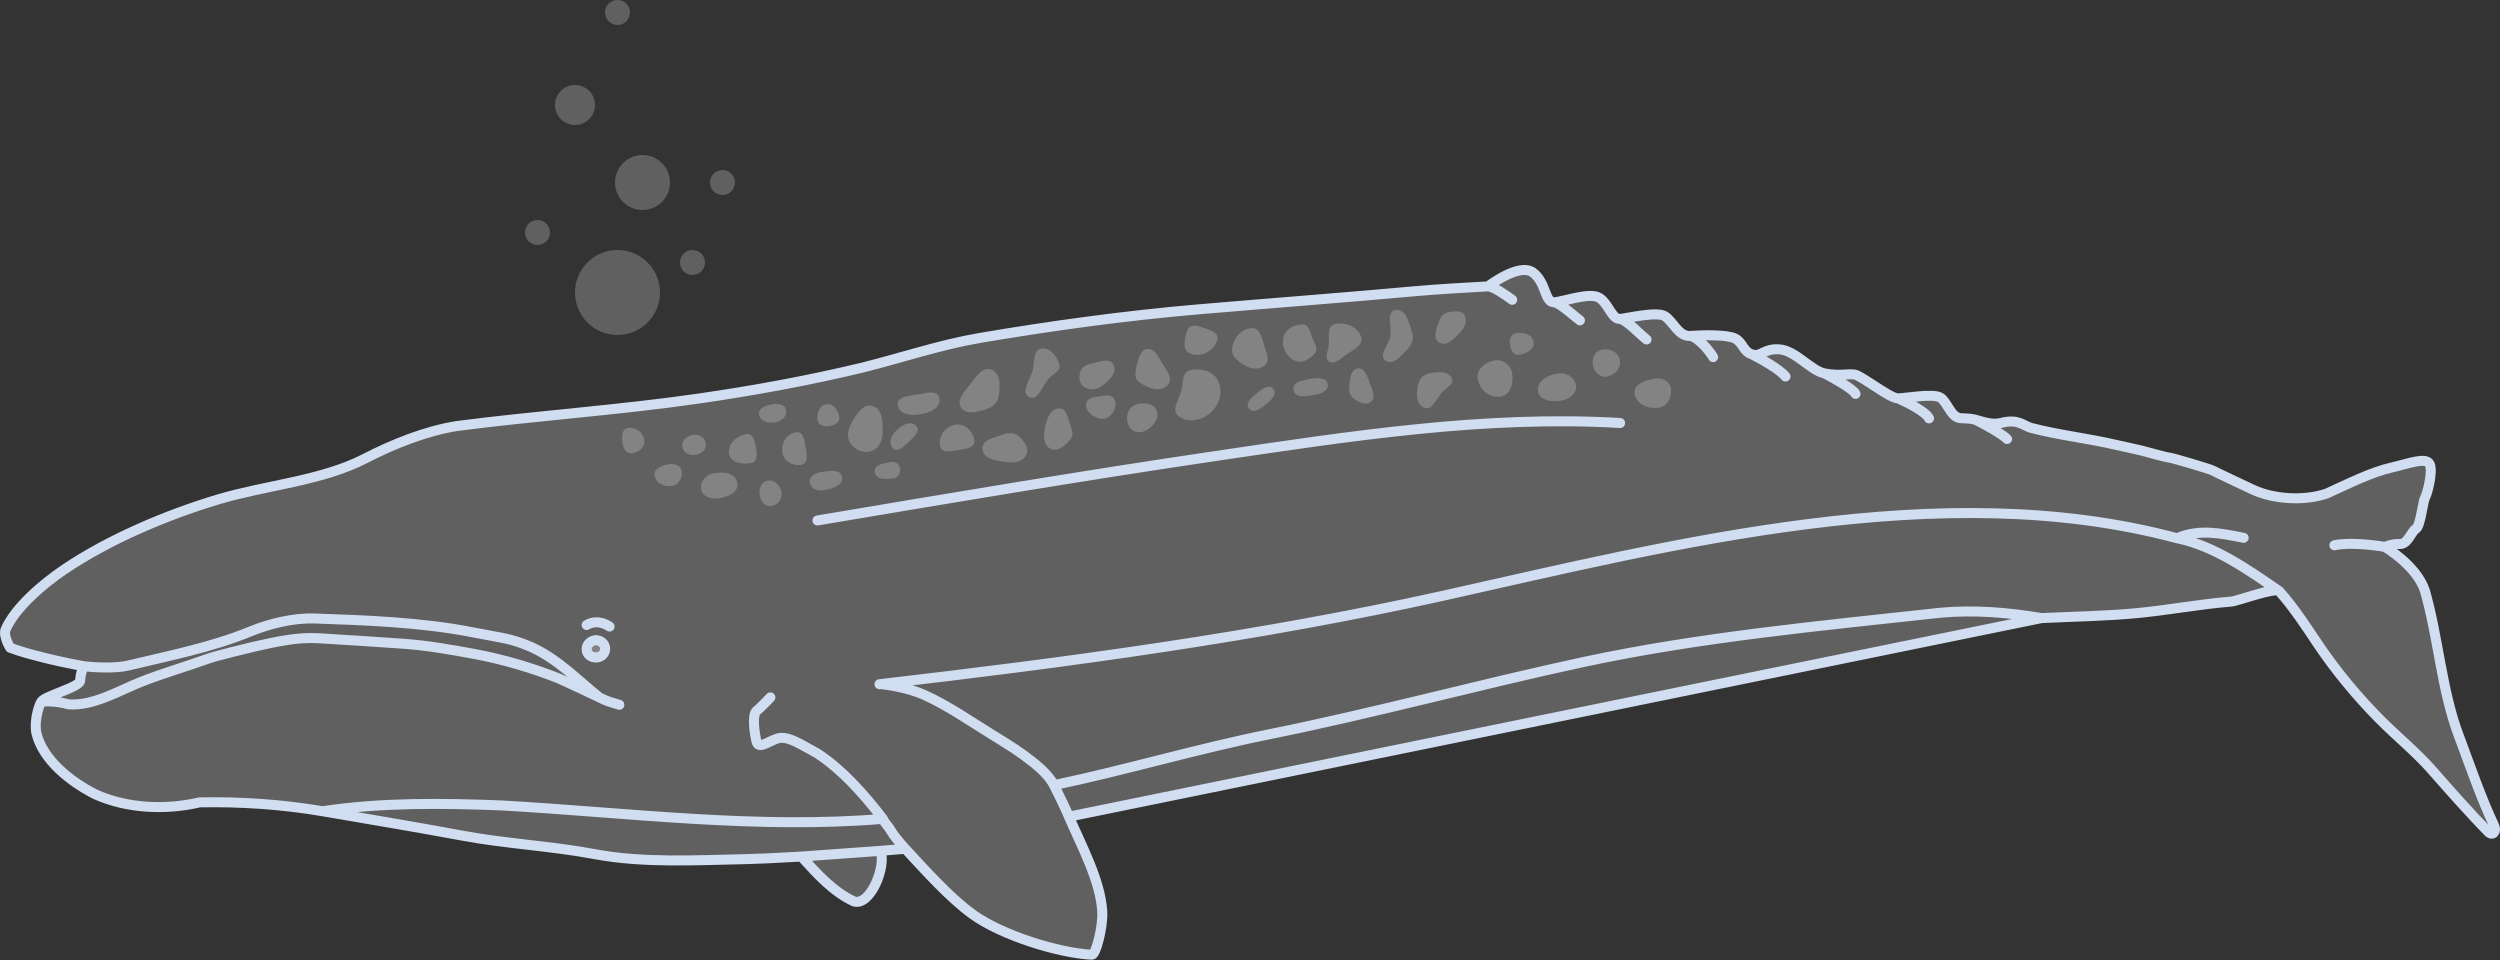 <?xml version="1.0" encoding="UTF-8"?> <svg xmlns="http://www.w3.org/2000/svg" width="500" height="192" viewBox="0 0 500 192" fill="none"><rect x="0" y="0" width="500" height="192" fill="#333333" stroke="none"/> <path d="M296.852 57.316L297.613 57.273C297.613 57.273 303.814 52.486 306.57 54.49C309.326 56.495 308.867 60.66 310.934 60.454C313.001 60.248 318.053 58.381 319.891 59.584C321.728 60.783 322.417 63.928 324.024 63.781C325.632 63.635 331.374 62.225 332.981 63.241C334.589 64.253 335.737 67.365 338.034 67.186C340.331 67.012 345.383 66.88 346.991 67.685C348.598 68.491 348.598 70.317 350.436 70.889C352.273 71.461 352.732 69.603 355.948 69.877C359.163 70.157 362.148 74.115 364.904 74.678C367.66 75.241 369.498 74.72 370.876 74.898C372.254 75.077 377.995 79.708 379.603 79.672C381.211 79.635 386.722 78.628 388.1 79.53C389.478 80.431 390.167 83.402 392.005 83.621C392.804 83.717 393.814 83.621 394.99 83.919C396.52 84.308 398.325 85.067 400.273 84.573C403.717 83.695 404.682 85.173 406.244 85.585C411.609 87.004 417.718 87.681 423.239 88.981C424.373 89.246 427.602 89.923 428.751 90.23C429.899 90.532 433.114 91.452 433.803 91.507C434.492 91.562 442.071 93.823 442.531 94.097C442.99 94.372 449.012 97.196 450.569 97.924C454.661 99.837 460.665 100.258 465.267 98.738C469.58 96.811 474.072 94.45 478.588 93.438C481.477 92.793 485.248 91.31 485.937 92.825C486.626 94.34 485.477 98.683 485.018 99.502C484.559 100.322 484.099 105.265 483.181 105.768C482.262 106.271 481.573 108.88 479.966 108.802C478.358 108.725 476.98 109.388 476.98 109.388C476.98 109.388 483.41 113.137 485.018 118.267C487.687 127.69 488.357 138.084 491.678 146.922C493.879 152.78 496.143 159.435 498.798 165.059C499.404 166.341 498.536 167.288 497.65 166.382C493.833 162.478 489.979 158.098 486.396 154.02C483.231 150.418 479.231 147.178 475.832 143.736C471.436 139.288 467.16 134.139 463.66 128.935C461.243 125.338 458.786 121.516 455.851 118.244L455.764 118.184C454.545 117.547 447.519 120.22 446.205 120.322C440.013 120.812 433.519 122.047 427.373 122.629C421.19 123.214 414.663 123.315 408.311 123.617L213.786 163.334C216.34 169.247 220.079 176.149 220.446 182.24C220.639 185.462 219.147 190.986 218.379 190.95C211.705 190.611 200.3 187.064 194.495 182.844C189.97 179.558 185.304 174.341 181.051 169.76C179.632 169.883 177.957 170.021 176.122 170.167C177.27 173.448 174.055 181.179 170.839 180.309C166.724 178.441 163.413 174.781 160.426 171.478L160.275 171.311C155.309 171.613 151.07 171.787 149.251 171.824C139.311 172.025 128.71 172.661 118.935 170.826C110.231 169.192 101.21 168.753 92.524 167.137C83.264 165.412 73.843 163.86 64.505 162.245C56.444 160.876 48.103 160.313 39.931 160.473C33.133 162.057 25.403 161.732 19.032 158.844C14.145 156.368 8.674 152.084 7.319 146.78C6.796 144.725 7.549 141.59 8.238 140.373C8.927 139.155 16.046 137.457 16.046 136.084C16.046 134.711 16.735 133.247 16.735 133.247C16.735 133.247 12.638 132.469 10.305 131.906C7.071 131.128 4.256 130.395 2.037 129.553C1.578 128.83 0.677 126.912 1.118 125.896C3.015 121.539 8.518 116.825 12.831 113.91C21.802 107.846 33.225 103.008 43.606 99.891C53.036 97.058 64.391 96.171 73.003 91.713C78.418 88.912 85.106 86.193 91.376 85.205C107.498 83.109 123.777 82.029 139.835 79.699C150.744 78.115 161.699 76.115 172.447 73.53C180.246 71.585 188.082 68.935 195.873 67.607C210.052 65.191 224.943 63.141 239.508 61.886C253.872 60.655 268.313 59.571 282.685 58.271C287.393 57.845 292.126 57.58 296.852 57.316Z" fill="white" fill-opacity="0.22"></path> <path d="M297.613 57.273C292.634 57.552 287.646 57.822 282.685 58.271C268.313 59.571 253.872 60.655 239.508 61.886C224.943 63.141 210.052 65.191 195.873 67.607C188.082 68.935 180.246 71.585 172.447 73.53C161.699 76.115 150.744 78.115 139.835 79.699C123.777 82.029 107.498 83.109 91.376 85.205C85.106 86.193 78.418 88.912 73.003 91.713C64.391 96.171 53.036 97.058 43.606 99.891C33.225 103.008 21.802 107.846 12.831 113.91C8.518 116.825 3.015 121.539 1.118 125.896C0.677 126.912 1.578 128.83 2.037 129.553C4.256 130.395 7.071 131.128 10.305 131.906C12.638 132.469 16.735 133.247 16.735 133.247M297.613 57.273C297.613 57.273 303.814 52.486 306.57 54.49C309.326 56.495 308.867 60.66 310.934 60.454M297.613 57.273C298.762 57.301 301.334 59.163 302.436 59.96M16.735 133.247C16.735 133.247 16.046 134.711 16.046 136.084C16.046 137.457 8.927 139.155 8.238 140.373M16.735 133.247C18.651 133.475 23.12 133.741 25.692 133.096C33.813 131.146 42.292 129.48 50.036 126.308C54.019 124.67 58.81 123.553 62.898 123.695C72.893 124.038 84.463 124.455 94.591 126.473C100.245 127.599 101.83 127.544 106.074 129.334C111.448 131.691 115.366 135.864 119.854 139.476M310.934 60.454C313.001 60.248 318.053 58.381 319.891 59.584C321.728 60.783 322.417 63.928 324.024 63.781M310.934 60.454C312.312 60.848 315.068 63.429 315.986 64.074M324.024 63.781C325.632 63.635 331.374 62.225 332.981 63.241C334.589 64.253 335.737 67.365 338.034 67.186M324.024 63.781C325.402 64.037 328.204 67.072 329.307 67.896M338.034 67.186C340.331 67.012 345.383 66.88 346.991 67.685C348.598 68.491 348.598 70.317 350.436 70.889M338.034 67.186C339.871 67.502 342.26 70.715 342.627 71.42M350.436 70.889C352.273 71.461 352.732 69.603 355.948 69.877C359.163 70.157 362.148 74.115 364.904 74.678M350.436 70.889C352.195 71.768 355.994 73.9 357.096 75.301M364.904 74.678C367.66 75.241 369.498 74.72 370.876 74.898C372.254 75.077 377.995 79.708 379.603 79.672M364.904 74.678C366.82 75.662 370.738 77.873 371.105 78.779M379.603 79.672C381.211 79.635 386.722 78.628 388.1 79.53C389.478 80.431 390.167 83.402 392.005 83.621C392.804 83.717 393.814 83.621 394.99 83.919M379.603 79.672C381.44 80.468 385.253 82.404 385.804 83.676M394.99 83.919C396.52 84.308 398.325 85.067 400.273 84.573C403.717 83.695 404.682 85.173 406.244 85.585C411.609 87.004 417.718 87.681 423.239 88.981C424.373 89.246 427.602 89.923 428.751 90.23C429.899 90.532 433.114 91.452 433.803 91.507C434.492 91.562 442.071 93.823 442.531 94.097C442.99 94.372 449.012 97.196 450.569 97.924C454.661 99.837 460.665 100.258 465.267 98.738C469.58 96.811 474.072 94.45 478.588 93.438C481.477 92.793 485.248 91.31 485.937 92.825C486.626 94.34 485.477 98.683 485.018 99.502C484.559 100.322 484.099 105.265 483.181 105.768C482.262 106.271 481.573 108.88 479.966 108.802C478.358 108.725 476.98 109.388 476.98 109.388M394.99 83.919C396.828 84.738 400.502 86.875 401.421 87.8M476.98 109.388C476.98 109.388 483.41 113.137 485.018 118.267C487.687 127.69 488.357 138.084 491.678 146.922C493.879 152.78 496.143 159.435 498.798 165.059C499.404 166.341 498.536 167.288 497.65 166.382C493.833 162.478 489.979 158.098 486.396 154.02C483.231 150.418 479.231 147.178 475.832 143.736C471.436 139.288 467.16 134.139 463.66 128.935C461.243 125.338 458.786 121.516 455.851 118.244M476.98 109.388C474.835 108.999 469.814 108.413 466.875 109.054M455.851 118.244C454.937 117.397 447.556 120.217 446.205 120.322C440.013 120.812 433.519 122.047 427.373 122.629C421.19 123.214 414.663 123.315 408.311 123.617M455.851 118.244C449.751 114.029 442.806 109.123 435.411 107.649M408.311 123.617L213.786 163.334M408.311 123.617C401.655 122.491 394.839 121.924 388.1 122.546C364.238 125.155 339.954 127.411 316.675 132.409C295.909 136.871 274.987 142.597 253.977 146.83C239.481 149.741 225.274 153.993 210.801 157.032M435.411 107.649C439.816 105.718 444.225 106.67 448.731 107.567M435.411 107.649C388.353 95.031 334.887 108.825 288.656 119.141C251.598 127.361 213.575 132.478 175.892 136.844C176.581 136.78 181.482 137.453 184.849 138.977C189.465 141.064 193.819 144.08 198.169 146.771C202.28 149.311 204.021 150.396 206.547 152.4C207.682 153.302 209.772 155.045 210.801 157.032M213.786 163.334C216.34 169.247 220.079 176.149 220.446 182.24C220.639 185.462 219.147 190.986 218.379 190.95C211.705 190.611 200.3 187.064 194.495 182.844C189.97 179.558 185.304 174.341 181.051 169.76M213.786 163.334C213.382 162.309 211.604 158.588 210.801 157.032M181.051 169.76C181.054 169.792 181.054 169.792 181.051 169.76ZM181.051 169.76C179.711 168.283 178.67 167.004 178.188 166.139C177.698 165.258 177.009 164.723 176.576 163.773M181.051 169.76L176.122 170.167M181.051 169.76C179.632 169.883 177.957 170.021 176.122 170.167M154.074 139.48C153.463 140.135 152.053 141.585 151.318 142.18C150.399 142.926 150.859 146.56 151.318 148.359C151.777 150.158 154.304 147.704 156.141 147.576C157.978 147.448 159.815 148.688 163.49 150.693C168.524 153.997 172.943 159.014 176.576 163.773M176.576 163.773C151.318 165.879 125.541 162.519 100.333 161.087C88.441 160.625 76.315 160.464 64.505 162.245M176.122 170.167C177.27 173.448 174.055 181.179 170.839 180.309C166.724 178.441 163.413 174.781 160.426 171.478L160.275 171.311M176.122 170.167L160.275 171.311M64.505 162.245C73.843 163.86 83.264 165.412 92.524 167.137C101.21 168.753 110.231 169.192 118.935 170.826C128.71 172.661 139.311 172.025 149.251 171.824C151.07 171.787 155.309 171.613 160.275 171.311M64.505 162.245C56.444 160.876 48.103 160.313 39.931 160.473C33.133 162.057 25.403 161.732 19.032 158.844C14.145 156.368 8.674 152.084 7.319 146.78C6.796 144.725 7.549 141.59 8.238 140.373M8.238 140.373C9.005 140.24 11.178 140.157 13.75 140.876C18.678 141.206 23.717 138.18 27.989 136.464C32.311 134.729 37.208 133.334 41.769 131.686C43.147 131.187 49.357 129.668 50.725 129.356C54.924 128.409 59.343 127.393 63.587 127.64C69.117 127.961 75.033 128.363 80.582 128.743C85.34 129.068 90.338 129.947 95.05 130.826C100.654 131.874 106.433 133.576 111.816 135.713C114.204 136.789 118.168 138.675 119.854 139.476M119.854 139.476C121.691 140.427 122.491 140.501 123.869 140.958M163.49 104.093C190.039 99.621 216.597 95.118 243.229 91.187C269.737 87.273 297.145 82.999 324.024 84.601M117.328 125C118.075 124.551 119.771 123.906 121.916 125.312M119.395 128.047C118.325 127.942 117.25 128.848 117.328 129.919C117.392 130.803 118.054 131.388 118.935 131.489C119.895 131.599 120.819 131.022 121.002 130.07C121.195 129.063 120.41 128.148 119.395 128.047Z" stroke="#D1DDF0" stroke-width="2" stroke-linecap="round" stroke-linejoin="round"></path> <path d="M117.328 129.919C117.25 128.848 118.324 127.942 119.395 128.047C120.41 128.148 121.195 129.063 121.002 130.07C120.819 131.022 119.895 131.599 118.935 131.489C118.053 131.388 117.392 130.803 117.328 129.919Z" fill="white" fill-opacity="0.22" stroke="#D1DDF0" stroke-width="1.838" stroke-linecap="round" stroke-linejoin="round"></path> <path fill-rule="evenodd" clip-rule="evenodd" d="M290.162 62.359C291.192 62.22 292.415 62.098 292.905 63.014C293.479 64.089 293.07 65.359 292.243 66.254C291.007 67.591 289.388 69.456 287.84 68.496C286.325 67.557 287.438 65.332 288.069 63.665C288.391 62.815 289.261 62.48 290.162 62.359Z" fill="white" fill-opacity="0.22"></path> <path fill-rule="evenodd" clip-rule="evenodd" d="M196.487 89.848C196.325 87.93 198.94 87.471 200.76 86.843C201.85 86.468 203.013 86.519 203.853 87.308C204.921 88.312 205.895 89.736 205.227 91.039C204.516 92.426 202.775 92.632 201.231 92.421C199.26 92.153 196.654 91.83 196.487 89.848Z" fill="white" fill-opacity="0.22"></path> <path fill-rule="evenodd" clip-rule="evenodd" d="M199.708 79.317C199.464 80.723 198.262 81.577 196.892 81.975C195.224 82.459 193.115 82.973 192.203 81.495C191.29 80.014 192.781 78.434 193.872 77.08C195.124 75.525 196.423 73.227 198.287 73.941C200.2 74.675 200.059 77.298 199.708 79.317Z" fill="white" fill-opacity="0.22"></path> <path fill-rule="evenodd" clip-rule="evenodd" d="M211.845 81.691C213.34 81.657 213.57 83.671 214.08 85.076C214.434 86.051 214.775 87.106 214.096 87.89C213.028 89.124 211.501 90.493 210.062 89.721C208.554 88.913 208.686 86.859 209.057 85.189C209.414 83.579 210.197 81.728 211.845 81.691Z" fill="white" fill-opacity="0.22"></path> <path fill-rule="evenodd" clip-rule="evenodd" d="M208.197 69.737C209.982 69.41 211.421 71.236 211.897 72.987C212.224 74.194 210.666 74.751 209.806 75.658C208.415 77.123 207.595 80.341 205.805 79.405C204.011 78.467 206.077 75.929 206.563 73.963C206.964 72.342 206.554 70.037 208.197 69.737Z" fill="white" fill-opacity="0.22"></path> <path fill-rule="evenodd" clip-rule="evenodd" d="M174.478 81.202C176.483 81.727 176.561 84.362 176.538 86.435C176.521 88.03 175.868 89.613 174.379 90.186C172.878 90.763 171.204 90.137 170.221 88.865C169.3 87.672 169.47 86.093 170.202 84.776C171.199 82.98 172.491 80.682 174.478 81.202Z" fill="white" fill-opacity="0.22"></path> <path fill-rule="evenodd" clip-rule="evenodd" d="M279.079 62.002C281.083 61.602 281.784 64.491 282.408 66.437C282.793 67.639 282.426 68.835 281.564 69.757C280.289 71.12 278.62 73.193 277.088 72.127C275.602 71.093 277.697 69.085 278.046 67.308C278.431 65.354 277.126 62.393 279.079 62.002Z" fill="white" fill-opacity="0.22"></path> <path fill-rule="evenodd" clip-rule="evenodd" d="M219.593 79.312C220.785 79.136 222.254 78.713 222.829 79.772C223.484 80.979 222.858 82.492 221.786 83.351C220.873 84.083 219.615 83.757 218.617 83.147C217.708 82.592 217.005 81.623 217.268 80.591C217.51 79.643 218.626 79.455 219.593 79.312Z" fill="white" fill-opacity="0.22"></path> <path fill-rule="evenodd" clip-rule="evenodd" d="M217.956 72.827C219.665 72.43 221.91 71.402 222.714 72.961C223.554 74.589 221.72 76.183 220.253 77.279C219.23 78.043 217.859 78.086 216.789 77.388C215.87 76.79 215.742 75.578 216.014 74.516C216.249 73.597 217.032 73.041 217.956 72.827Z" fill="white" fill-opacity="0.22"></path> <path fill-rule="evenodd" clip-rule="evenodd" d="M228.06 80.7C229.35 80.54 230.787 80.861 231.319 82.046C231.857 83.24 231.155 84.538 230.18 85.413C229.208 86.284 227.855 86.815 226.719 86.172C225.559 85.516 225.189 84.062 225.506 82.768C225.794 81.593 226.858 80.85 228.06 80.7Z" fill="white" fill-opacity="0.22"></path> <path fill-rule="evenodd" clip-rule="evenodd" d="M229.44 69.786C230.648 69.647 231.386 70.829 231.981 71.888C232.951 73.616 234.876 75.603 233.514 77.041C232.045 78.59 229.45 77.647 227.763 76.339C226.613 75.447 227.167 73.808 227.528 72.398C227.824 71.242 228.255 69.921 229.44 69.786Z" fill="white" fill-opacity="0.22"></path> <path fill-rule="evenodd" clip-rule="evenodd" d="M250.432 65.628C252.223 65.639 252.442 68.04 253.042 69.727C253.443 70.854 253.897 72.132 253.047 72.973C252.095 73.914 250.629 73.894 249.43 73.3C247.876 72.53 246.191 71.406 246.416 69.687C246.688 67.6 248.328 65.615 250.432 65.628Z" fill="white" fill-opacity="0.22"></path> <path fill-rule="evenodd" clip-rule="evenodd" d="M237.938 74.068C240.094 73.516 242.631 74.144 243.609 76.144C244.677 78.329 243.913 80.953 242.093 82.567C240.314 84.145 237.541 84.653 235.671 83.184C234.161 81.999 235.831 79.876 236.294 78.014C236.674 76.485 236.412 74.458 237.938 74.068Z" fill="white" fill-opacity="0.22"></path> <path fill-rule="evenodd" clip-rule="evenodd" d="M271.559 73.676C273.059 73.511 273.505 75.512 274.068 76.913C274.536 78.078 275.159 79.475 274.226 80.314C273.293 81.153 271.904 80.495 270.862 79.796C270.059 79.258 269.735 78.339 269.844 77.378C270.014 75.884 270.064 73.84 271.559 73.676Z" fill="white" fill-opacity="0.22"></path> <path fill-rule="evenodd" clip-rule="evenodd" d="M287.127 74.471C288.417 74.359 289.963 74.525 290.404 75.743C290.806 76.851 289.343 77.481 288.526 78.33C287.274 79.63 286.484 82.248 284.825 81.538C283.023 80.767 283.213 78.18 283.82 76.317C284.252 74.99 285.736 74.593 287.127 74.471Z" fill="white" fill-opacity="0.22"></path> <path fill-rule="evenodd" clip-rule="evenodd" d="M266.883 64.841C268.985 64.259 271.571 65.316 272.22 67.398C272.777 69.184 270.357 70.078 268.868 71.21C267.917 71.933 266.812 72.918 265.805 72.275C264.849 71.665 265.556 70.322 265.719 69.2C265.957 67.555 265.281 65.285 266.883 64.841Z" fill="white" fill-opacity="0.22"></path> <path fill-rule="evenodd" clip-rule="evenodd" d="M260.618 64.886C261.88 64.938 262.035 66.573 262.516 67.741C262.928 68.742 263.681 69.811 262.985 70.64C261.951 71.873 260.308 72.809 258.867 72.093C257.19 71.258 256.238 69.324 256.68 67.504C257.091 65.811 258.876 64.816 260.618 64.886Z" fill="white" fill-opacity="0.22"></path> <path fill-rule="evenodd" clip-rule="evenodd" d="M239.967 65.323C241.601 65.876 243.998 66.415 243.445 68.05C242.698 70.258 240.335 71.507 238.127 70.76C236.357 70.161 236.855 67.792 237.454 66.022C237.78 65.058 239.002 64.997 239.967 65.323Z" fill="white" fill-opacity="0.22"></path> <path fill-rule="evenodd" clip-rule="evenodd" d="M138.507 86.983C139.673 86.784 140.944 87.372 141.156 88.615C141.364 89.837 140.333 90.757 139.185 90.953C138.01 91.154 136.677 90.667 136.463 89.415C136.246 88.145 137.315 87.186 138.507 86.983Z" fill="white" fill-opacity="0.22"></path> <path fill-rule="evenodd" clip-rule="evenodd" d="M153.494 96.143C154.914 95.9 156.056 97.067 156.29 98.442C156.508 99.717 155.674 100.971 154.356 101.196C153.127 101.406 152.162 100.37 151.959 99.181C151.738 97.886 152.154 96.371 153.494 96.143Z" fill="white" fill-opacity="0.22"></path> <path fill-rule="evenodd" clip-rule="evenodd" d="M154.476 80.848C155.62 80.653 157.026 80.855 157.225 82.025C157.441 83.287 156.327 84.246 155.092 84.457C153.712 84.693 152.052 84.36 151.811 82.948C151.584 81.62 153.176 81.07 154.476 80.848Z" fill="white" fill-opacity="0.22"></path> <path fill-rule="evenodd" clip-rule="evenodd" d="M183.429 78.909C185.162 78.613 187.579 77.864 187.884 79.647C188.216 81.597 185.998 82.532 184.103 82.856C182.245 83.173 179.908 82.975 179.582 81.064C179.284 79.322 181.737 79.198 183.429 78.909Z" fill="white" fill-opacity="0.22"></path> <path fill-rule="evenodd" clip-rule="evenodd" d="M164.049 94.445C165.783 94.148 168.14 93.74 168.421 95.389C168.712 97.091 166.455 97.749 164.665 98.054C163.426 98.266 162.125 97.675 161.924 96.498C161.736 95.398 162.892 94.642 164.049 94.445Z" fill="white" fill-opacity="0.22"></path> <path fill-rule="evenodd" clip-rule="evenodd" d="M149.32 86.823C150.679 86.591 151.006 88.455 151.241 89.832C151.434 90.96 151.419 92.409 150.306 92.598C148.449 92.915 146.148 92.639 145.827 90.756C145.478 88.714 147.306 87.167 149.32 86.823Z" fill="white" fill-opacity="0.22"></path> <path fill-rule="evenodd" clip-rule="evenodd" d="M298.913 72.086C300.598 71.798 302.136 72.973 302.416 74.617C302.756 76.605 302.184 78.957 300.145 79.305C297.889 79.69 295.933 77.987 295.558 75.787C295.235 73.894 296.971 72.417 298.913 72.086Z" fill="white" fill-opacity="0.22"></path> <path fill-rule="evenodd" clip-rule="evenodd" d="M159.193 86.461C160.73 86.199 160.931 88.279 161.183 89.751C161.399 91.022 161.629 92.732 160.302 92.958C158.533 93.26 156.783 92.245 156.494 90.552C156.178 88.702 157.261 86.791 159.193 86.461Z" fill="white" fill-opacity="0.22"></path> <path fill-rule="evenodd" clip-rule="evenodd" d="M165.263 80.864C166.722 80.615 167.63 82.043 167.865 83.421C168.028 84.375 167.011 85.024 166.003 85.196C164.955 85.375 163.703 85.151 163.534 84.161C163.294 82.756 163.777 81.118 165.263 80.864Z" fill="white" fill-opacity="0.22"></path> <path fill-rule="evenodd" clip-rule="evenodd" d="M183.24 85.17C184.231 86.197 182.684 87.473 181.657 88.464C180.732 89.357 179.482 90.585 178.589 89.66C177.588 88.623 178.28 87.042 179.317 86.04C180.446 84.951 182.15 84.041 183.24 85.17Z" fill="white" fill-opacity="0.22"></path> <path fill-rule="evenodd" clip-rule="evenodd" d="M262.373 75.735C263.662 75.515 265.327 75.519 265.55 76.827C265.776 78.148 264.23 78.76 262.927 78.983C261.257 79.268 258.981 79.692 258.692 77.997C258.405 76.313 260.713 76.019 262.373 75.735Z" fill="white" fill-opacity="0.22"></path> <path fill-rule="evenodd" clip-rule="evenodd" d="M311.424 74.7C313.184 74.399 314.913 75.368 315.19 76.992C315.454 78.54 314.027 79.828 312.348 80.114C310.349 80.455 307.925 80.129 307.61 78.285C307.285 76.378 309.356 75.053 311.424 74.7Z" fill="white" fill-opacity="0.22"></path> <path fill-rule="evenodd" clip-rule="evenodd" d="M178.255 92.392C179.069 92.253 179.859 92.76 179.995 93.559C180.151 94.474 179.741 95.481 178.809 95.64C177.242 95.907 175.204 95.96 174.942 94.421C174.69 92.949 176.755 92.647 178.255 92.392Z" fill="white" fill-opacity="0.22"></path> <path fill-rule="evenodd" clip-rule="evenodd" d="M191.047 84.938C192.924 84.617 194.539 86.138 194.865 88.048C195.101 89.429 193.266 89.755 191.908 89.986C190.381 90.247 188.272 90.773 188.007 89.218C187.659 87.179 189.043 85.28 191.047 84.938Z" fill="white" fill-opacity="0.22"></path> <path fill-rule="evenodd" clip-rule="evenodd" d="M303.1 66.634C304.627 66.373 306.443 66.797 306.712 68.373C306.972 69.897 305.316 70.713 303.839 70.965C302.876 71.129 302.189 70.168 302.02 69.174C301.837 68.101 302.061 66.811 303.1 66.634Z" fill="white" fill-opacity="0.22"></path> <path fill-rule="evenodd" clip-rule="evenodd" d="M254.658 77.772C255.657 79.01 253.879 80.312 252.641 81.31C251.757 82.023 250.476 82.602 249.763 81.719C249.066 80.854 249.986 79.788 250.851 79.09C252.076 78.103 253.671 76.547 254.658 77.772Z" fill="white" fill-opacity="0.22"></path> <path fill-rule="evenodd" clip-rule="evenodd" d="M142.913 94.611C144.794 94.29 147.119 94.614 147.455 96.581C147.781 98.492 145.603 99.352 143.775 99.664C142.262 99.922 140.506 99.395 140.236 97.813C139.954 96.164 141.335 94.88 142.913 94.611Z" fill="white" fill-opacity="0.22"></path> <path fill-rule="evenodd" clip-rule="evenodd" d="M330.875 75.729C332.338 75.479 333.903 76.138 334.142 77.538C334.437 79.268 333.67 81.195 331.86 81.504C329.648 81.882 327.284 80.885 326.923 78.77C326.606 76.916 328.936 76.06 330.875 75.729Z" fill="white" fill-opacity="0.22"></path> <path fill-rule="evenodd" clip-rule="evenodd" d="M133.693 92.849C134.846 92.653 136.145 93.062 136.335 94.173C136.565 95.521 135.831 96.942 134.432 97.181C132.835 97.453 131.183 96.637 130.92 95.097C130.692 93.761 132.306 93.086 133.693 92.849Z" fill="white" fill-opacity="0.22"></path> <path fill-rule="evenodd" clip-rule="evenodd" d="M320.413 69.91C321.99 69.641 323.699 70.41 323.976 72.036C324.258 73.688 322.938 75.052 321.337 75.325C319.958 75.56 318.804 74.382 318.562 72.96C318.324 71.568 319.063 70.141 320.413 69.91Z" fill="white" fill-opacity="0.22"></path> <path fill-rule="evenodd" clip-rule="evenodd" d="M125.578 85.601C127.162 85.331 128.594 86.462 128.86 88.017C129.092 89.379 127.828 90.418 126.44 90.654C125.391 90.833 124.704 89.787 124.528 88.756C124.311 87.481 124.279 85.823 125.578 85.601Z" fill="white" fill-opacity="0.22"></path> <circle cx="128.5" cy="36.5" r="5.5" fill="white" fill-opacity="0.22"></circle> <circle cx="115" cy="21" r="4" fill="white" fill-opacity="0.22"></circle> <circle cx="123.5" cy="58.5" r="8.5" fill="white" fill-opacity="0.22"></circle> <circle cx="144.5" cy="36.5" r="2.5" fill="white" fill-opacity="0.22"></circle> <circle cx="123.5" cy="2.5" r="2.5" fill="white" fill-opacity="0.22"></circle> <circle cx="138.5" cy="52.5" r="2.5" fill="white" fill-opacity="0.22"></circle> <circle cx="107.5" cy="46.5" r="2.5" fill="white" fill-opacity="0.22"></circle> </svg> 